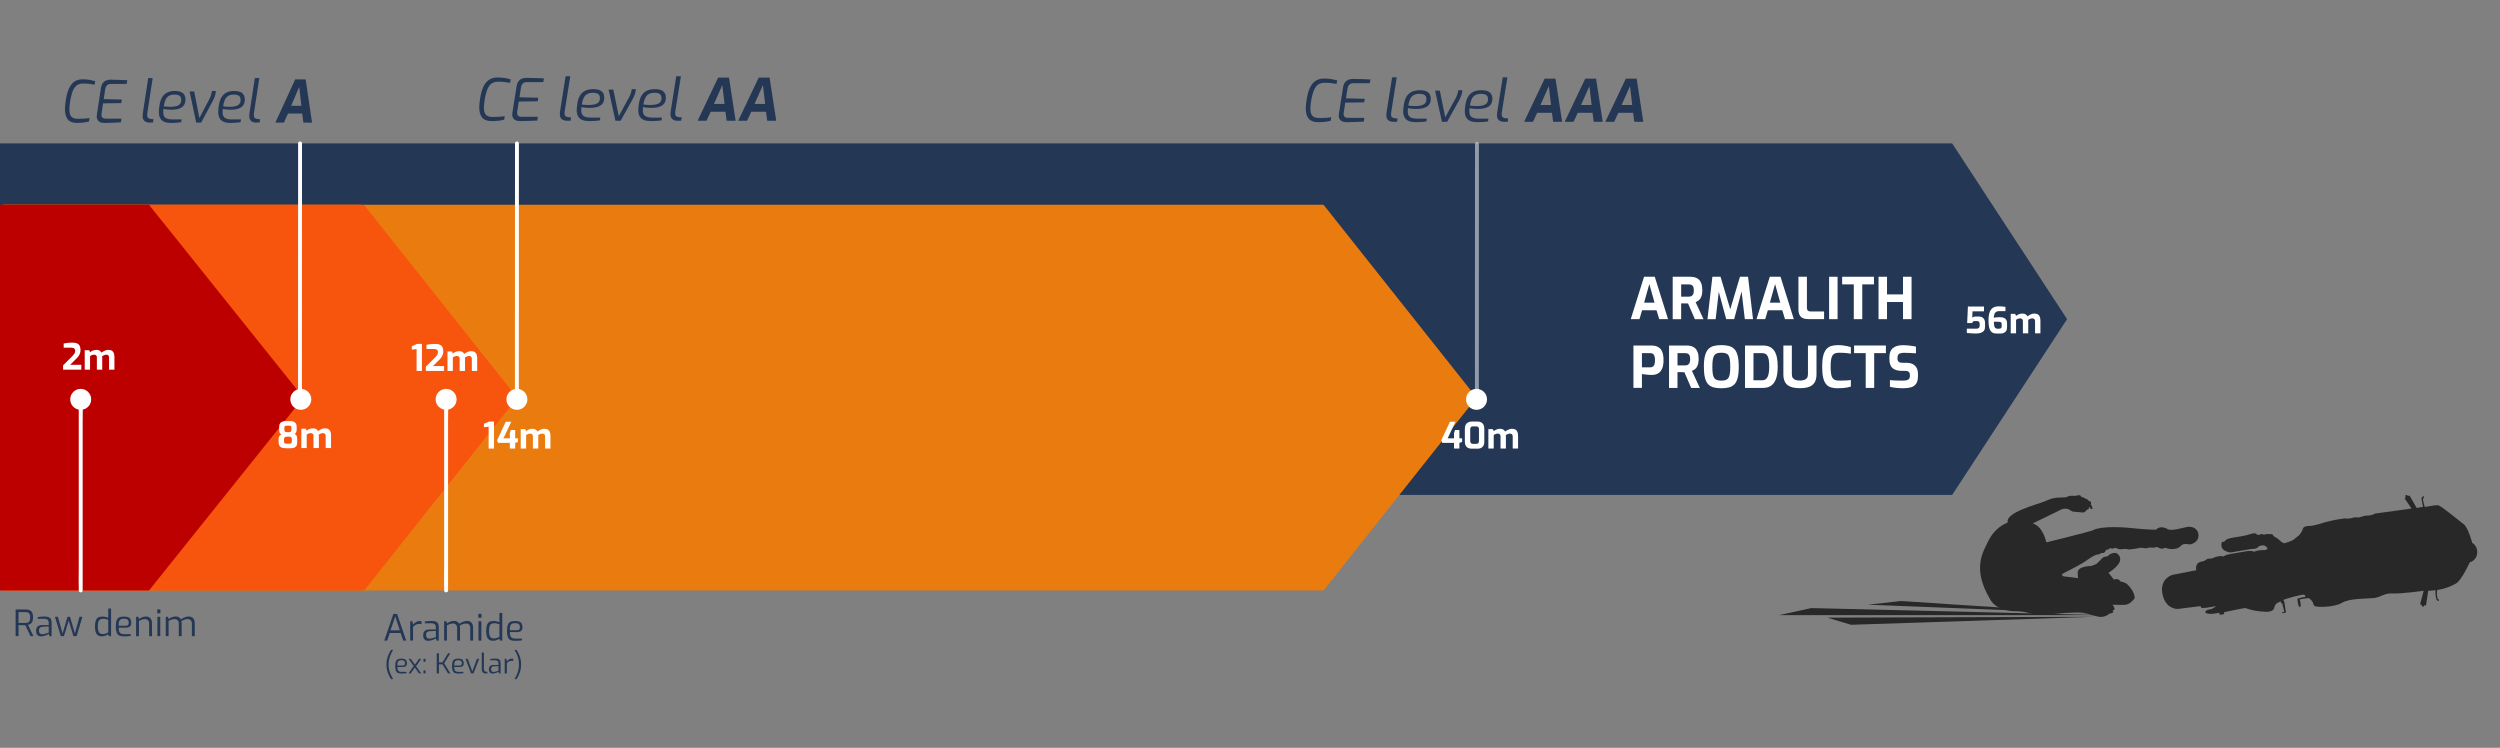 <?xml version="1.0" encoding="UTF-8"?> <svg xmlns="http://www.w3.org/2000/svg" id="Calque_2" viewBox="0 0 1920 574.33"><rect x="0" y="0" width="1920" height="574.33" fill="#808080" stroke="none"/><defs><style>.cls-1{fill:none;}.cls-2{fill:#ea7c0f;}.cls-3{fill:#f7540d;}.cls-4{fill:#bc0000;}.cls-5{fill:#fff;}.cls-6{fill:#243755;}.cls-7{opacity:.5;}.cls-8{fill:#282828;}</style></defs><g id="Illustrations_Page_d_x27_accueil"><polygon class="cls-6" points="1499.25 110.11 0 110.11 0 245.11 0 380.12 1499.25 380.12 1587.52 245.11 1499.25 110.11"></polygon><polygon class="cls-2" points="1016.47 157.25 1013.11 157.25 999.11 157.25 2.15 157.25 2.15 453.49 999.11 453.49 1013.11 453.49 1016.47 453.49 1133.98 305.37 1016.47 157.25"></polygon><polygon class="cls-3" points="279.7 157.51 277.42 157.51 277.42 157.25 2.15 157.25 2.15 453.49 262.34 453.49 277.42 453.49 279.7 453.49 397.21 305.5 279.7 157.51"></polygon><polygon class="cls-4" points="114.42 453.49 0 453.49 0 157.26 114.42 157.26 233.02 305.37 114.42 453.49"></polygon><path class="cls-5" d="M1517.6,256.15c-1.13,0-2.32-.05-3.56-.14s-2.42-.19-3.53-.31v-3.26h7.26c.67,0,1.19-.11,1.57-.33.38-.22.65-.51.81-.88.16-.36.24-.74.24-1.13v-1.42c0-.65-.16-1.16-.49-1.54-.32-.38-.87-.57-1.63-.57h-1.61c-.61,0-1.07.13-1.38.38-.31.25-.51.64-.6,1.15h-3.9l.58-12.69h12.35v3.7h-8.82l-.22,4.9c.28-.3.66-.52,1.15-.68.49-.16,1.04-.24,1.66-.24h2.25c1.08,0,1.97.21,2.67.64.7.43,1.23,1.01,1.59,1.74.35.73.53,1.55.53,2.46v3.03c0,1.21-.27,2.19-.81,2.95-.54.76-1.32,1.32-2.34,1.68-1.02.36-2.28.54-3.78.54Z"></path><path class="cls-5" d="M1533.32,256.15c-1,0-1.89-.15-2.66-.46-.77-.31-1.41-.83-1.93-1.59-.52-.75-.91-1.79-1.17-3.1-.26-1.32-.39-2.99-.39-5.01s.17-3.72.52-5.09c.34-1.37.85-2.48,1.53-3.31.68-.83,1.49-1.43,2.45-1.79s2.05-.54,3.27-.54c.91,0,1.83.04,2.75.11.93.08,1.76.19,2.5.33v3.26h-4.87c-1.39,0-2.41.43-3.06,1.29-.65.86-.97,2.14-.97,3.83.45-.13.9-.23,1.38-.29.47-.06.98-.11,1.53-.14.55-.03,1.13-.04,1.74-.04,1.35,0,2.43.19,3.24.57.81.38,1.38.93,1.73,1.64.34.71.51,1.55.51,2.52v2.95c0,1.17-.22,2.11-.65,2.81-.44.71-1.04,1.22-1.81,1.56-.77.33-1.65.5-2.63.5h-3ZM1534.16,252.45h1.22c.41,0,.75-.06,1.03-.19s.5-.34.65-.64c.16-.3.24-.68.24-1.14v-1.36c0-.54-.09-.95-.26-1.24-.18-.29-.45-.49-.82-.6s-.84-.17-1.42-.17h-3.51c0,1.06.06,1.93.17,2.63s.29,1.24.53,1.63.54.67.89.83c.35.17.78.25,1.28.25Z"></path><path class="cls-5" d="M1544.23,256.01v-14.94h3.39l.72,1.53c.65-.48,1.36-.9,2.13-1.25.77-.35,1.72-.53,2.85-.53.95,0,1.73.19,2.35.58s1.09.9,1.41,1.53c.43-.33.92-.66,1.49-.97s1.17-.58,1.82-.81c.65-.22,1.29-.33,1.92-.33,1.21,0,2.16.23,2.85.68.7.45,1.18,1.09,1.46,1.92s.42,1.79.42,2.91v9.68h-4.12v-9.32c0-.48-.09-.88-.26-1.2-.18-.31-.42-.56-.74-.72-.32-.17-.7-.25-1.14-.25-.56,0-1.12.12-1.68.35-.57.23-1.07.51-1.52.82.04.19.06.37.08.54.02.18.03.36.03.54v9.24h-4.12v-9.32c0-.48-.09-.88-.26-1.2-.18-.31-.42-.56-.74-.72-.32-.17-.7-.25-1.14-.25-.39,0-.77.05-1.13.14-.36.09-.71.22-1.03.39-.32.17-.64.36-.93.58v10.38h-4.12Z"></path><path class="cls-5" d="M1252.42,245.11l10.21-32.56h8.23l10.21,32.56h-6.78l-2.07-6.82h-11.09l-2.02,6.82h-6.69ZM1262.67,232.44h8.01l-4-14.3-4,14.3Z"></path><path class="cls-5" d="M1284.63,245.11v-32.56h13.46c1.29,0,2.49.15,3.61.46,1.11.31,2.1.84,2.95,1.61.85.76,1.52,1.82,2,3.17.48,1.35.73,3.08.73,5.19,0,1.5-.15,2.77-.44,3.83-.29,1.06-.68,1.92-1.17,2.6s-1.03,1.22-1.65,1.63c-.62.41-1.25.75-1.89,1.01l6.07,13.07h-6.64l-5.24-12.06c-.35,0-.76,0-1.21-.02-.46-.01-.92-.02-1.39-.02h-1.41c-.47,0-.9-.01-1.28-.04v12.14h-6.51ZM1291.14,227.82h5.81c.59,0,1.11-.07,1.58-.22.47-.15.88-.4,1.23-.77.35-.37.62-.86.81-1.47.19-.62.29-1.41.29-2.38,0-.91-.1-1.67-.29-2.27-.19-.6-.46-1.07-.81-1.41s-.76-.57-1.23-.7c-.47-.13-1-.2-1.58-.2h-5.81v9.42Z"></path><path class="cls-5" d="M1311.34,245.11l3.78-32.56h6.25l7.48,24.95,7.44-24.95h6.2l3.83,32.56h-6.29l-2.82-23.98,1.01.09-6.38,23.89h-6.12l-6.47-23.89,1.1-.04-2.73,23.94h-6.29Z"></path><path class="cls-5" d="M1349,245.11l10.21-32.56h8.23l10.21,32.56h-6.78l-2.07-6.82h-11.09l-2.02,6.82h-6.69ZM1359.25,232.44h8.01l-4-14.3-4,14.3Z"></path><path class="cls-5" d="M1388.91,245.11c-1.67,0-3.09-.26-4.25-.77-1.16-.51-2.02-1.33-2.6-2.46-.57-1.13-.86-2.62-.86-4.47v-24.86h6.51v23.8c0,.7.12,1.28.37,1.72.25.44.59.74,1.03.9s.94.24,1.5.24h10.3v5.9h-12.01Z"></path><path class="cls-5" d="M1404.75,245.11v-32.56h6.51v32.56h-6.51Z"></path><path class="cls-5" d="M1423.71,245.11v-26.71h-8.93v-5.85h24.42v5.85h-8.98v26.71h-6.51Z"></path><path class="cls-5" d="M1442.72,245.11v-32.56h6.51v13.55h12.28v-13.55h6.56v32.56h-6.56v-13.16h-12.28v13.16h-6.51Z"></path><path class="cls-5" d="M1254.49,297.91v-32.56h13.73c1.06,0,2.13.12,3.23.37,1.1.25,2.11.75,3.04,1.5s1.67,1.87,2.24,3.37c.57,1.5.86,3.48.86,5.94s-.29,4.46-.86,5.98c-.57,1.53-1.31,2.68-2.22,3.48-.91.79-1.89,1.32-2.95,1.58-1.06.26-2.08.4-3.08.4-.53,0-1.14-.02-1.85-.07s-1.42-.11-2.13-.2c-.72-.09-1.39-.17-2-.24-.62-.07-1.12-.14-1.5-.2v10.65h-6.51ZM1261,282.12h6.47c.76,0,1.42-.18,1.96-.55.54-.37.95-.95,1.21-1.76.26-.81.4-1.88.4-3.23s-.14-2.37-.42-3.15c-.28-.78-.67-1.34-1.19-1.69-.51-.35-1.12-.53-1.83-.53h-6.6v10.91Z"></path><path class="cls-5" d="M1281.81,297.91v-32.56h13.46c1.29,0,2.49.15,3.61.46,1.11.31,2.1.84,2.95,1.61.85.76,1.52,1.82,2,3.17.48,1.35.73,3.08.73,5.19,0,1.5-.15,2.77-.44,3.83-.29,1.06-.68,1.92-1.17,2.6s-1.03,1.22-1.65,1.63c-.62.41-1.25.75-1.89,1.01l6.07,13.07h-6.64l-5.24-12.06c-.35,0-.76,0-1.21-.02-.46-.01-.92-.02-1.39-.02h-1.41c-.47,0-.9-.01-1.28-.04v12.14h-6.51ZM1288.33,280.62h5.81c.59,0,1.11-.07,1.58-.22.47-.15.88-.4,1.23-.77.35-.37.62-.86.81-1.47.19-.62.29-1.41.29-2.38,0-.91-.1-1.67-.29-2.27-.19-.6-.46-1.07-.81-1.41s-.76-.57-1.23-.7c-.47-.13-1-.2-1.58-.2h-5.81v9.42Z"></path><path class="cls-5" d="M1321.99,298.18c-2.23,0-4.18-.21-5.85-.64-1.67-.42-3.07-1.22-4.2-2.38-1.13-1.16-1.97-2.82-2.53-4.99-.56-2.17-.84-5-.84-8.49s.29-6.33.86-8.51c.57-2.18,1.42-3.86,2.53-5.04,1.11-1.17,2.51-1.98,4.18-2.42,1.67-.44,3.62-.66,5.85-.66s4.18.22,5.85.66,3.06,1.25,4.18,2.42c1.11,1.17,1.95,2.85,2.51,5.04.56,2.19.84,5.02.84,8.51s-.28,6.32-.84,8.49c-.56,2.17-1.39,3.84-2.51,4.99-1.12,1.16-2.51,1.95-4.18,2.38s-3.62.64-5.85.64ZM1321.99,292.32c1.32,0,2.42-.15,3.3-.44.88-.29,1.58-.81,2.09-1.56.51-.75.89-1.82,1.12-3.21.23-1.39.35-3.21.35-5.43,0-2.35-.12-4.22-.35-5.63-.24-1.41-.61-2.49-1.12-3.23-.51-.75-1.21-1.25-2.09-1.52-.88-.26-1.98-.4-3.3-.4s-2.33.13-3.21.4-1.59.77-2.13,1.52c-.54.75-.94,1.83-1.19,3.23-.25,1.41-.37,3.29-.37,5.63s.11,4.04.33,5.43c.22,1.39.59,2.46,1.12,3.21.53.75,1.24,1.27,2.13,1.56.89.29,2,.44,3.32.44Z"></path><path class="cls-5" d="M1340.16,297.91v-32.56h13.77c2.2,0,4.03.39,5.5,1.17,1.47.78,2.63,1.89,3.5,3.34.86,1.45,1.47,3.18,1.83,5.17.35,2,.53,4.2.53,6.6,0,3.67-.42,6.7-1.25,9.11s-2.09,4.2-3.76,5.39c-1.67,1.19-3.78,1.78-6.34,1.78h-13.77ZM1346.67,292.06h6.6c1.35,0,2.42-.39,3.21-1.17s1.37-1.94,1.74-3.5c.37-1.55.55-3.48.55-5.76,0-2.11-.12-3.85-.35-5.21-.24-1.36-.58-2.43-1.03-3.19-.46-.76-1.03-1.29-1.72-1.58-.69-.29-1.49-.44-2.4-.44h-6.6v20.86Z"></path><path class="cls-5" d="M1382.35,298.13c-1.79,0-3.46-.15-5.02-.46-1.56-.31-2.91-.85-4.07-1.63-1.16-.78-2.05-1.86-2.68-3.26-.63-1.39-.95-3.17-.95-5.35v-22.09h6.51v22.04c0,1.2.24,2.16.73,2.86.48.7,1.19,1.22,2.11,1.54.92.32,2.05.48,3.37.48s2.4-.16,3.32-.48c.92-.32,1.63-.84,2.11-1.54s.73-1.66.73-2.86v-22.04h6.56v22.09c0,2.17-.32,3.95-.97,5.35-.65,1.39-1.54,2.48-2.68,3.26-1.14.78-2.49,1.32-4.03,1.63-1.54.31-3.22.46-5.04.46Z"></path><path class="cls-5" d="M1411.22,298.18c-1.91,0-3.59-.22-5.04-.66-1.45-.44-2.68-1.25-3.7-2.42-1.01-1.17-1.78-2.85-2.29-5.04-.51-2.19-.77-5.02-.77-8.51s.27-6.14.81-8.29c.54-2.16,1.33-3.83,2.35-5.02,1.03-1.19,2.27-2.02,3.74-2.49,1.47-.47,3.12-.7,4.97-.7,1.47,0,2.84.08,4.11.24s2.43.35,3.45.57c1.03.22,1.89.46,2.6.73v5.06c-.53-.12-1.24-.23-2.13-.35-.9-.12-1.91-.21-3.06-.29-1.14-.07-2.35-.11-3.61-.11s-2.28.14-3.15.42c-.87.28-1.56.79-2.07,1.54s-.9,1.83-1.14,3.23c-.25,1.41-.37,3.24-.37,5.5s.11,3.96.33,5.37c.22,1.41.58,2.5,1.08,3.28.5.78,1.18,1.32,2.05,1.63.87.31,1.96.46,3.28.46,2.23,0,4.04-.04,5.43-.13,1.39-.09,2.51-.19,3.37-.31v5.02c-.79.26-1.7.49-2.73.68-1.03.19-2.16.34-3.39.44-1.23.1-2.61.15-4.14.15Z"></path><path class="cls-5" d="M1432.87,297.91v-26.71h-8.93v-5.85h24.42v5.85h-8.98v26.71h-6.51Z"></path><path class="cls-5" d="M1461.68,298.18c-.85,0-1.72-.02-2.62-.07-.9-.04-1.8-.12-2.73-.22-.92-.1-1.8-.22-2.62-.35-.82-.13-1.57-.29-2.24-.46v-5.15c.88.09,1.88.16,2.99.22,1.11.06,2.27.1,3.48.13,1.2.03,2.35.04,3.43.04s2.08-.09,2.88-.29c.81-.19,1.43-.53,1.87-1.01.44-.48.66-1.15.66-2v-1.19c0-.97-.29-1.71-.86-2.22-.57-.51-1.39-.77-2.44-.77h-2.77c-3.11,0-5.49-.68-7.15-2.05-1.66-1.36-2.49-3.69-2.49-6.97v-1.58c0-3.17.91-5.49,2.73-6.95,1.82-1.47,4.41-2.2,7.79-2.2,1.2,0,2.4.06,3.59.18,1.19.12,2.33.26,3.43.42,1.1.16,2.05.33,2.84.51v5.15c-1.35-.09-2.85-.18-4.51-.26-1.66-.09-3.19-.13-4.6-.13-1,0-1.89.1-2.66.29-.78.19-1.37.55-1.78,1.08-.41.53-.62,1.28-.62,2.24v.88c0,1.14.32,1.97.97,2.46.65.5,1.6.75,2.86.75h3.21c1.96,0,3.59.36,4.86,1.08,1.28.72,2.23,1.71,2.86,2.97.63,1.26.95,2.7.95,4.31v1.85c0,2.55-.48,4.5-1.43,5.85-.95,1.35-2.27,2.27-3.96,2.75-1.69.48-3.66.73-5.92.73Z"></path><path class="cls-5" d="M60.48,306.7v128.74c0,5.92-.2,11.88,0,17.8,0,.08,0,.16,0,.25,0,1.93,3,1.93,3,0v-49.66c0-14.14,0-28.28,0-42.42s0-24.44,0-36.66c0-5.92.2-11.88,0-17.8,0-.08,0-.16,0-.25,0-1.93-3-1.93-3,0h0Z"></path><circle class="cls-5" cx="61.98" cy="306.7" r="8.05"></circle><path class="cls-5" d="M48.44,283.89v-3.31l6.87-6.82c.56-.54,1.01-1.04,1.36-1.5.35-.46.62-.92.79-1.38.18-.45.26-.94.26-1.46s-.1-.93-.29-1.29c-.19-.36-.51-.64-.95-.82-.44-.18-1.03-.28-1.79-.28h-5.79v-3.23c.89-.17,1.88-.32,2.96-.46,1.09-.14,2.3-.21,3.63-.21,1.61,0,2.88.22,3.8.67s1.57,1.08,1.96,1.92c.39.83.58,1.85.58,3.03,0,.93-.12,1.77-.38,2.53-.25.76-.62,1.49-1.1,2.18-.48.7-1.09,1.4-1.84,2.1l-4.62,4.59h8.57v3.73h-14.05Z"></path><path class="cls-5" d="M65.06,283.89v-14.94h3.39l.72,1.53c.65-.48,1.36-.9,2.13-1.25.77-.35,1.72-.53,2.85-.53.95,0,1.73.19,2.35.58.62.39,1.09.9,1.41,1.53.43-.33.92-.66,1.49-.97.57-.32,1.17-.58,1.82-.81.65-.22,1.29-.33,1.92-.33,1.21,0,2.16.23,2.85.68s1.18,1.09,1.46,1.92c.28.83.42,1.79.42,2.91v9.68h-4.12v-9.32c0-.48-.09-.88-.26-1.2-.18-.31-.42-.56-.74-.72-.32-.17-.7-.25-1.14-.25-.56,0-1.12.12-1.68.35-.57.23-1.07.51-1.52.82.04.19.06.37.08.54.02.18.03.36.03.54v9.24h-4.12v-9.32c0-.48-.09-.88-.26-1.2-.18-.31-.42-.56-.74-.72-.32-.17-.7-.25-1.14-.25-.39,0-.77.05-1.13.14s-.71.22-1.03.39c-.32.17-.64.36-.93.58v10.38h-4.12Z"></path><path class="cls-6" d="M12.01,488.57v-20.48h8.07c.67,0,1.32.08,1.95.24.63.16,1.2.45,1.71.88.51.43.91,1.03,1.21,1.82.3.79.45,1.82.45,3.1,0,1.11-.12,2.03-.36,2.74-.24.71-.56,1.28-.95,1.7-.39.42-.81.72-1.27.92-.45.19-.9.33-1.32.4l4.2,8.68h-2.25l-3.98-8.38c-.3,0-.67,0-1.11-.03-.45-.02-.92-.03-1.42-.03s-.99,0-1.46-.03c-.47-.02-.89-.03-1.24-.03v8.49h-2.23ZM14.23,478.39h5.51c.48,0,.93-.06,1.34-.17.41-.11.77-.32,1.08-.63.32-.31.57-.74.75-1.29.19-.56.28-1.28.28-2.17s-.09-1.54-.28-2.07c-.19-.53-.44-.94-.77-1.22-.32-.29-.69-.48-1.1-.58-.41-.1-.84-.15-1.31-.15h-5.51v8.29Z"></path><path class="cls-6" d="M31.51,488.74c-1.09,0-1.99-.32-2.7-.97-.71-.65-1.06-1.57-1.06-2.75v-1.06c0-1.17.38-2.11,1.15-2.84.77-.72,1.93-1.08,3.49-1.08h5.04v-1.84c0-.61-.11-1.14-.32-1.57-.21-.44-.59-.77-1.14-1.02s-1.34-.36-2.38-.36h-4.62v-1.31c.65-.11,1.41-.21,2.27-.31s1.88-.14,3.05-.14c1.21-.02,2.21.13,3.01.45.8.32,1.39.81,1.77,1.49.38.68.57,1.56.57,2.66v10.49h-1.7l-.42-1.7c-.07.07-.3.2-.68.39-.38.19-.86.39-1.45.63-.58.23-1.22.43-1.89.6-.68.17-1.34.25-1.99.25ZM32.43,487.1c.33.02.71-.02,1.14-.11.43-.09.86-.2,1.31-.32.45-.12.86-.25,1.24-.38.38-.13.69-.24.93-.33.24-.09.37-.14.39-.14v-4.67l-4.54.19c-1.06.04-1.81.3-2.27.78-.45.48-.68,1.1-.68,1.86v.67c0,.59.13,1.07.38,1.43.25.36.57.62.95.77.38.15.77.23,1.15.25Z"></path><path class="cls-6" d="M46.7,488.57l-4.51-14.86h2.25l3.64,12.8,3.76-12.8h1.92l3.76,12.8,3.53-12.8h2.25l-4.48,14.86h-2.42l-3.64-11.91-3.67,11.91h-2.39Z"></path><path class="cls-6" d="M78.28,488.74c-1.22,0-2.23-.26-3.02-.79-.79-.53-1.37-1.34-1.75-2.45-.38-1.1-.57-2.52-.57-4.24,0-1.84.19-3.33.56-4.47.37-1.14.96-1.97,1.78-2.49.82-.52,1.91-.78,3.28-.78.83,0,1.65.09,2.45.28.8.19,1.5.39,2.11.61v-7.07h2.2v21.23h-1.78l-.42-1.5c-.28.24-.69.49-1.24.75-.55.26-1.14.48-1.78.65-.64.18-1.25.26-1.82.26ZM78.92,486.93c.85,0,1.63-.13,2.32-.4.7-.27,1.32-.55,1.88-.85v-9.71c-.67-.2-1.31-.38-1.92-.51-.61-.14-1.3-.21-2.06-.21-.95,0-1.72.18-2.31.53-.59.35-1.03.96-1.29,1.82-.27.86-.4,2.05-.4,3.58,0,1.37.13,2.49.38,3.34.25.85.65,1.47,1.21,1.85s1.29.57,2.2.57Z"></path><path class="cls-6" d="M95.14,488.74c-1.56,0-2.79-.23-3.69-.7-.9-.46-1.54-1.25-1.93-2.37s-.58-2.63-.58-4.56.2-3.5.6-4.6c.4-1.1,1.05-1.88,1.96-2.32.91-.45,2.13-.67,3.67-.67,1.32,0,2.39.15,3.21.45.83.3,1.44.8,1.84,1.52s.6,1.7.6,2.96c0,.87-.17,1.57-.51,2.1-.34.53-.83.91-1.47,1.14-.64.23-1.4.35-2.27.35h-5.43c.02,1.21.15,2.17.39,2.91.24.73.68,1.26,1.32,1.59s1.58.49,2.82.49h4.79v1.34c-.85.11-1.69.2-2.5.28-.82.07-1.75.11-2.81.11ZM91.11,480.58h5.29c.83,0,1.45-.15,1.85-.46.4-.31.6-.86.6-1.66,0-.85-.13-1.52-.38-1.99-.25-.47-.64-.81-1.17-1-.53-.2-1.24-.29-2.13-.29-1.04,0-1.85.15-2.45.46-.59.31-1.01.85-1.25,1.63-.24.78-.36,1.88-.36,3.31Z"></path><path class="cls-6" d="M104.52,488.57v-14.86h1.73l.47,1.64c.7-.5,1.53-.94,2.48-1.32.95-.38,1.93-.57,2.95-.57,1.09,0,1.98.23,2.64.7.67.46,1.16,1.08,1.47,1.84.32.76.47,1.59.47,2.48v10.1h-2.2v-9.85c0-.63-.13-1.19-.38-1.68-.25-.49-.6-.88-1.06-1.15s-1.02-.42-1.68-.42c-.61,0-1.18.06-1.71.18s-1.03.29-1.5.5c-.47.21-.97.47-1.49.76v11.66h-2.2Z"></path><path class="cls-6" d="M121.21,471.07c-.3,0-.45-.15-.45-.45v-2.17c0-.3.15-.45.45-.45h1.56c.15,0,.25.04.32.12.06.08.1.19.1.32v2.17c0,.3-.14.45-.42.45h-1.56ZM120.88,488.57v-14.86h2.2v14.86h-2.2Z"></path><path class="cls-6" d="M127.31,488.57v-14.86h1.73l.47,1.64c.74-.52,1.57-.96,2.49-1.34s1.94-.56,3.07-.56c.93,0,1.72.21,2.38.63.66.42,1.15.94,1.49,1.57.46-.33,1.02-.67,1.68-1,.66-.33,1.36-.62,2.11-.85.75-.23,1.48-.35,2.18-.35,1.08,0,1.96.23,2.64.68.69.46,1.19,1.07,1.52,1.84.32.77.49,1.63.49,2.57v10.02h-2.2v-9.85c0-.63-.13-1.19-.38-1.68-.25-.49-.61-.88-1.07-1.15-.46-.28-1.03-.42-1.7-.42-.83,0-1.69.16-2.56.47-.87.32-1.68.7-2.42,1.14.09.28.16.55.21.82.05.27.07.55.07.85v9.82h-2.2v-9.85c0-.63-.13-1.19-.38-1.68-.25-.49-.6-.88-1.06-1.15-.45-.28-1.02-.42-1.68-.42-.61,0-1.18.06-1.71.18-.53.12-1.03.29-1.5.5-.47.21-.97.47-1.49.76v11.66h-2.2Z"></path><circle class="cls-5" cx="342.62" cy="306.7" r="8.05"></circle><path class="cls-5" d="M341.12,306.7v14.6c0,11.69,0,23.38,0,35.06,0,14.14,0,28.28,0,42.42,0,12.22,0,24.44,0,36.66,0,5.92-.2,11.88,0,17.8,0,.08,0,.16,0,.25,0,1.93,3,1.93,3,0v-14.6c0-11.69,0-23.38,0-35.06,0-14.14,0-28.28,0-42.42,0-12.22,0-24.44,0-36.66,0-5.92.2-11.88,0-17.8,0-.08,0-.16,0-.25,0-1.93-3-1.93-3,0h0Z"></path><path class="cls-5" d="M319.94,284.89v-16.83l-3.65.47v-2.64l4.09-1.78h3.67v20.78h-4.12Z"></path><path class="cls-5" d="M327.06,284.89v-3.31l6.87-6.82c.56-.54,1.01-1.04,1.36-1.5.35-.46.62-.92.79-1.38.18-.45.26-.94.26-1.46s-.1-.93-.29-1.29c-.19-.36-.51-.64-.95-.82-.44-.18-1.03-.28-1.79-.28h-5.79v-3.23c.89-.17,1.88-.32,2.96-.46,1.09-.14,2.3-.21,3.63-.21,1.61,0,2.88.22,3.8.67.92.45,1.57,1.08,1.96,1.92s.58,1.85.58,3.03c0,.93-.13,1.77-.38,2.53-.25.76-.62,1.49-1.1,2.18-.48.7-1.09,1.4-1.84,2.1l-4.62,4.59h8.57v3.73h-14.05Z"></path><path class="cls-5" d="M343.67,284.89v-14.94h3.39l.72,1.53c.65-.48,1.36-.9,2.13-1.25.77-.35,1.72-.53,2.85-.53.95,0,1.73.19,2.35.58.62.39,1.09.9,1.41,1.53.43-.33.92-.66,1.49-.97.57-.32,1.17-.58,1.82-.81.65-.22,1.29-.33,1.92-.33,1.21,0,2.16.23,2.85.68s1.18,1.09,1.46,1.92c.28.83.42,1.79.42,2.91v9.68h-4.12v-9.32c0-.48-.09-.88-.26-1.2-.18-.31-.42-.56-.74-.72-.32-.17-.7-.25-1.14-.25-.56,0-1.12.12-1.68.35-.57.23-1.07.51-1.52.82.04.19.06.37.08.54.02.18.03.36.03.54v9.24h-4.12v-9.32c0-.48-.09-.88-.26-1.2-.18-.31-.42-.56-.74-.72-.32-.17-.7-.25-1.14-.25-.39,0-.77.05-1.13.14s-.71.22-1.03.39c-.32.17-.64.36-.93.58v10.38h-4.12Z"></path><path class="cls-6" d="M295.1,491.97l7.01-20.48h2.84l7.01,20.48h-2.28l-2.06-5.84h-8.24l-2,5.84h-2.28ZM299.94,484.12h7.12l-3.53-10.68-3.59,10.68Z"></path><path class="cls-6" d="M315.02,491.97v-14.86h1.67l.53,2.59c.67-.8,1.41-1.46,2.24-1.98.83-.52,1.78-.78,2.85-.78.26,0,.51,0,.74.03.23.02.45.06.65.11v2.25c-.24-.04-.5-.07-.78-.1-.28-.03-.56-.04-.83-.04-.69,0-1.3.08-1.84.25-.54.17-1.05.42-1.53.75-.48.33-.98.74-1.5,1.22v10.54h-2.2Z"></path><path class="cls-6" d="M328.82,492.14c-1.09,0-1.99-.32-2.7-.97-.71-.65-1.06-1.57-1.06-2.75v-1.06c0-1.17.38-2.11,1.15-2.84.77-.72,1.93-1.08,3.49-1.08h5.04v-1.84c0-.61-.11-1.14-.32-1.57-.21-.44-.59-.77-1.14-1.02-.55-.24-1.34-.36-2.38-.36h-4.62v-1.31c.65-.11,1.41-.21,2.27-.31.86-.09,1.88-.14,3.05-.14,1.21-.02,2.21.13,3,.45.8.32,1.39.81,1.77,1.49.38.68.57,1.56.57,2.66v10.49h-1.7l-.42-1.7c-.07.07-.3.2-.68.39-.38.19-.86.39-1.45.63-.58.23-1.22.43-1.89.6-.68.17-1.34.25-1.99.25ZM329.74,490.5c.33.02.71-.02,1.14-.11s.86-.2,1.31-.32c.45-.12.86-.25,1.24-.38.38-.13.69-.24.93-.33.24-.09.37-.14.39-.14v-4.67l-4.54.19c-1.06.04-1.81.3-2.27.78-.46.48-.68,1.1-.68,1.86v.67c0,.59.13,1.07.38,1.43s.57.62.95.77c.38.15.77.23,1.15.25Z"></path><path class="cls-6" d="M341.09,491.97v-14.86h1.73l.47,1.64c.74-.52,1.57-.96,2.49-1.34s1.94-.56,3.07-.56c.93,0,1.72.21,2.38.63.66.42,1.15.94,1.49,1.57.46-.33,1.02-.67,1.68-1,.66-.33,1.36-.62,2.11-.85.75-.23,1.48-.35,2.18-.35,1.08,0,1.96.23,2.64.68.69.46,1.19,1.07,1.52,1.84.32.77.49,1.63.49,2.57v10.02h-2.2v-9.85c0-.63-.12-1.19-.38-1.68-.25-.49-.61-.88-1.07-1.15-.46-.28-1.03-.42-1.7-.42-.83,0-1.69.16-2.56.47-.87.32-1.68.7-2.42,1.14.09.28.16.55.21.82.05.27.07.55.07.85v9.82h-2.2v-9.85c0-.63-.13-1.19-.38-1.68-.25-.49-.6-.88-1.06-1.15-.45-.28-1.02-.42-1.68-.42-.61,0-1.18.06-1.71.18-.53.12-1.03.29-1.5.5-.47.21-.97.47-1.49.76v11.66h-2.2Z"></path><path class="cls-6" d="M367.8,474.47c-.3,0-.45-.15-.45-.45v-2.17c0-.3.15-.45.45-.45h1.56c.15,0,.25.04.32.12.06.08.1.19.1.32v2.17c0,.3-.14.45-.42.45h-1.56ZM367.47,491.97v-14.86h2.2v14.86h-2.2Z"></path><path class="cls-6" d="M378.71,492.14c-1.22,0-2.23-.26-3.02-.79-.79-.53-1.37-1.34-1.75-2.45-.38-1.1-.57-2.52-.57-4.24,0-1.84.19-3.33.56-4.47.37-1.14.96-1.97,1.78-2.49.82-.52,1.91-.78,3.28-.78.83,0,1.65.09,2.45.28.8.19,1.5.39,2.11.61v-7.07h2.2v21.23h-1.78l-.42-1.5c-.28.24-.69.49-1.24.75-.55.26-1.14.48-1.78.65-.64.18-1.25.26-1.82.26ZM379.35,490.33c.85,0,1.63-.13,2.32-.4s1.32-.55,1.88-.85v-9.71c-.67-.2-1.31-.38-1.92-.51-.61-.14-1.3-.21-2.06-.21-.95,0-1.72.18-2.31.53s-1.02.96-1.29,1.82c-.27.86-.4,2.05-.4,3.58,0,1.37.13,2.49.38,3.34.25.85.65,1.47,1.21,1.85s1.29.57,2.2.57Z"></path><path class="cls-6" d="M395.57,492.14c-1.56,0-2.79-.23-3.69-.7-.9-.46-1.54-1.25-1.93-2.37-.39-1.11-.58-2.63-.58-4.56s.2-3.5.6-4.6c.4-1.1,1.05-1.88,1.96-2.32.91-.45,2.13-.67,3.67-.67,1.32,0,2.39.15,3.21.45.83.3,1.44.8,1.84,1.52.4.71.6,1.7.6,2.96,0,.87-.17,1.57-.51,2.1-.34.53-.83.91-1.47,1.14-.64.23-1.4.35-2.27.35h-5.43c.02,1.21.15,2.17.39,2.91.24.73.68,1.26,1.32,1.59s1.58.49,2.82.49h4.79v1.34c-.85.11-1.69.2-2.5.28-.82.07-1.75.11-2.81.11ZM391.54,483.99h5.29c.83,0,1.45-.15,1.85-.46.4-.31.6-.86.6-1.66,0-.85-.12-1.52-.38-1.99-.25-.47-.64-.81-1.17-1-.53-.2-1.24-.29-2.13-.29-1.04,0-1.85.15-2.45.46-.59.31-1.01.85-1.25,1.63-.24.78-.36,1.88-.36,3.31Z"></path><path class="cls-6" d="M300.33,521.58c-.69-1.06-1.3-2.17-1.83-3.31-.53-1.14-.95-2.36-1.26-3.66-.31-1.3-.46-2.73-.46-4.28s.16-2.92.47-4.22c.31-1.3.74-2.53,1.27-3.69.53-1.15,1.13-2.26,1.81-3.31h1.53c-.63,1.11-1.2,2.25-1.72,3.43-.52,1.18-.93,2.42-1.24,3.7-.31,1.28-.46,2.64-.46,4.08s.14,2.79.43,4.05c.29,1.26.69,2.47,1.21,3.64.52,1.17,1.12,2.36,1.81,3.56h-1.55Z"></path><path class="cls-6" d="M308.23,517.3c-1.18,0-2.1-.17-2.78-.53-.68-.35-1.17-.94-1.46-1.78-.29-.84-.44-1.99-.44-3.44s.15-2.64.45-3.48c.3-.83.79-1.42,1.48-1.75.69-.34,1.61-.5,2.77-.5.99,0,1.8.11,2.43.34.62.22,1.08.61,1.39,1.14.3.54.45,1.29.45,2.24,0,.66-.13,1.19-.39,1.58-.26.4-.63.69-1.11.86-.48.17-1.05.26-1.71.26h-4.09c.01.91.11,1.64.29,2.19.18.55.51.95,1,1.2.48.25,1.19.37,2.13.37h3.61v1.01c-.64.08-1.27.15-1.89.21-.62.06-1.32.08-2.12.08ZM305.18,511.14h3.99c.63,0,1.1-.12,1.4-.35.3-.23.45-.65.45-1.25,0-.64-.09-1.14-.28-1.5-.19-.36-.48-.61-.88-.76-.4-.15-.93-.22-1.61-.22-.78,0-1.4.12-1.85.35-.45.23-.76.64-.94,1.23-.18.59-.27,1.42-.27,2.5Z"></path><path class="cls-6" d="M321.77,517.17l-8.02-11.21h1.7l8.04,11.21h-1.72ZM313.75,517.17l4.22-6.07.63,1.49-3.17,4.58h-1.68ZM319.25,512.07l-.74-1.32,3.26-4.77,1.72-.02-4.24,6.11Z"></path><path class="cls-6" d="M325.57,508.31c-.22,0-.34-.11-.34-.34v-1.68c0-.22.11-.34.34-.34h.92c.22,0,.34.11.34.34v1.68c0,.11-.03.2-.09.25-.06.06-.14.08-.24.08h-.92ZM325.57,517.19c-.22,0-.34-.11-.34-.34v-1.68c0-.22.11-.34.34-.34h.92c.22,0,.34.11.34.34v1.68c0,.11-.03.2-.09.25-.06.06-.14.08-.24.08h-.92Z"></path><path class="cls-6" d="M335.42,517.17v-15.46h1.68v6.99h2.73l4.22-6.99h1.76l-4.68,7.73,4.75,7.73h-1.79l-4.28-6.95h-2.71v6.95h-1.68Z"></path><path class="cls-6" d="M351.86,517.3c-1.18,0-2.1-.17-2.78-.53-.68-.35-1.17-.94-1.46-1.78-.29-.84-.44-1.99-.44-3.44s.15-2.64.45-3.48c.3-.83.79-1.42,1.48-1.75s1.61-.5,2.77-.5c.99,0,1.8.11,2.43.34.62.22,1.08.61,1.39,1.14.3.54.45,1.29.45,2.24,0,.66-.13,1.19-.39,1.58-.26.4-.63.69-1.11.86-.48.17-1.05.26-1.71.26h-4.1c.01.91.11,1.64.29,2.19.18.55.51.95,1,1.2.48.25,1.19.37,2.13.37h3.61v1.01c-.64.08-1.27.15-1.89.21-.62.06-1.32.08-2.12.08ZM348.82,511.14h3.99c.63,0,1.1-.12,1.4-.35.3-.23.45-.65.45-1.25,0-.64-.09-1.14-.28-1.5-.19-.36-.48-.61-.88-.76-.4-.15-.93-.22-1.61-.22-.78,0-1.4.12-1.85.35-.45.23-.76.64-.95,1.23-.18.59-.27,1.42-.27,2.5Z"></path><path class="cls-6" d="M361.76,517.17l-4.22-11.21h1.7l3.49,9.66,3.59-9.66h1.68l-4.35,11.21h-1.89Z"></path><path class="cls-6" d="M372.93,517.19c-.64,0-1.18-.12-1.62-.35-.43-.23-.76-.61-.99-1.13-.22-.52-.34-1.24-.34-2.13v-12.43h1.66v12.22c0,.67.06,1.18.19,1.52s.31.58.55.71.52.22.84.26l1.13.13v1.2h-1.43Z"></path><path class="cls-6" d="M378.34,517.3c-.83,0-1.51-.25-2.04-.74-.53-.49-.8-1.18-.8-2.08v-.8c0-.88.29-1.6.87-2.14s1.46-.82,2.64-.82h3.8v-1.39c0-.46-.08-.86-.24-1.19-.16-.33-.45-.58-.86-.77-.41-.18-1.01-.27-1.8-.27h-3.49v-.99c.49-.08,1.06-.16,1.71-.23.65-.07,1.42-.1,2.3-.1.91-.01,1.67.1,2.27.34.6.24,1.05.61,1.33,1.12.29.51.43,1.18.43,2.01v7.92h-1.28l-.31-1.28c-.06.06-.23.15-.51.29-.29.14-.65.3-1.09.47-.44.18-.92.33-1.43.45-.51.13-1.01.19-1.5.19ZM379.04,516.06c.25.01.54-.01.86-.08.32-.07.65-.15.99-.24.34-.09.65-.19.93-.28.29-.1.52-.18.7-.25.18-.07.28-.11.29-.11v-3.53l-3.42.15c-.8.03-1.37.22-1.71.59-.34.36-.51.83-.51,1.41v.5c0,.45.09.81.28,1.08.19.27.43.47.71.58.29.11.58.17.87.19Z"></path><path class="cls-6" d="M387.61,517.17v-11.21h1.26l.4,1.95c.5-.6,1.07-1.1,1.69-1.49.62-.39,1.34-.59,2.15-.59.2,0,.38,0,.56.02.17.01.34.04.49.08v1.7c-.18-.03-.38-.05-.59-.07-.21-.02-.42-.03-.63-.03-.52,0-.98.06-1.39.19-.41.13-.79.32-1.15.57-.36.25-.74.56-1.13.92v7.96h-1.66Z"></path><path class="cls-6" d="M395.12,521.58c.7-1.18,1.31-2.35,1.82-3.53.51-1.18.91-2.39,1.19-3.65.28-1.26.42-2.61.42-4.05s-.13-2.78-.4-4.01c-.27-1.23-.65-2.44-1.17-3.61-.51-1.18-1.13-2.38-1.86-3.61h1.55c.71,1.09,1.34,2.21,1.87,3.35.53,1.14.94,2.35,1.23,3.63.29,1.28.43,2.7.43,4.25s-.14,2.91-.43,4.2c-.29,1.29-.7,2.51-1.23,3.65-.53,1.15-1.16,2.27-1.87,3.38h-1.55Z"></path><circle class="cls-5" cx="231.02" cy="306.7" r="8.05"></circle><path class="cls-5" d="M228.95,110.11c0,1.73,0,3.46,0,5.2,0,4.72,0,9.43,0,14.15,0,6.97,0,13.95-.01,20.92,0,8.51,0,17.02-.01,25.53,0,9.32,0,18.64-.01,27.97s0,18.82-.01,28.23c0,8.78,0,17.55-.01,26.33,0,7.42,0,14.84-.01,22.26v16.01c0,2.53-.08,5.07-.01,7.6,0,.11,0,.22,0,.33,0,1.93,3,1.93,3,0,0-1.73,0-3.46,0-5.2,0-4.72,0-9.43,0-14.15,0-6.97,0-13.95.01-20.92,0-8.51,0-17.02.01-25.53,0-9.32,0-18.64.01-27.97s0-18.82.01-28.23c0-8.78,0-17.55.01-26.33,0-7.42,0-14.84.01-22.26,0-5.34,0-10.67,0-16.01,0-2.53.07-5.07,0-7.6,0-.11,0-.22,0-.33,0-1.93-3-1.93-3,0h0Z"></path><path class="cls-5" d="M219.41,344.25c-.71,0-1.39-.07-2.04-.19-.66-.13-1.24-.36-1.75-.68-.51-.32-.91-.78-1.2-1.36-.29-.58-.43-1.33-.43-2.24v-2.81c0-.54.09-1.03.28-1.49.19-.45.45-.85.79-1.18.34-.33.75-.55,1.21-.64-.58-.28-1-.61-1.27-.99-.27-.38-.44-.79-.5-1.24-.07-.44-.1-.91-.1-1.39v-2.34c0-1.06.22-1.9.65-2.53.44-.63,1.02-1.08,1.77-1.36.74-.28,1.54-.42,2.39-.42h3.9c.89,0,1.69.14,2.39.42.7.28,1.27.73,1.7,1.36.43.63.64,1.47.64,2.53v2.34c0,.24-.03.53-.08.86s-.15.68-.29,1.03c-.14.35-.33.65-.57.89-.24.24-.54.41-.89.5.63.13,1.1.4,1.42.82.32.42.53.88.64,1.38s.17.96.17,1.36v2.89c0,1.22-.23,2.16-.68,2.8-.45.64-1.06,1.08-1.82,1.32-.76.24-1.61.36-2.56.36h-3.76ZM220.13,340.77h2.06c.76,0,1.27-.15,1.53-.46.26-.31.39-.74.39-1.29v-1.84c0-.59-.15-1.04-.46-1.35-.31-.31-.79-.46-1.46-.46h-2.09c-.24,0-.48.04-.72.11-.24.07-.45.19-.64.33-.19.15-.34.34-.46.57-.12.23-.18.5-.18.79v1.84c0,.63.18,1.08.53,1.35.35.27.85.4,1.5.4ZM220.1,331.87h2.03c.46,0,.81-.08,1.04-.25.23-.17.39-.39.49-.68.09-.29.14-.61.14-.96v-1.31c0-.74-.15-1.22-.45-1.45-.3-.22-.69-.33-1.17-.33h-2.06c-.59,0-1.03.12-1.31.36s-.42.71-.42,1.42v1.31c0,.71.13,1.2.4,1.47.27.28.7.42,1.29.42Z"></path><path class="cls-5" d="M231.43,344.14v-14.94h3.39l.72,1.53c.65-.48,1.36-.9,2.13-1.25.77-.35,1.72-.53,2.85-.53.95,0,1.73.19,2.35.58.62.39,1.09.9,1.41,1.53.43-.33.92-.66,1.49-.97.57-.32,1.17-.58,1.82-.81.65-.22,1.29-.33,1.92-.33,1.21,0,2.16.23,2.85.68.7.45,1.18,1.09,1.46,1.92.28.83.42,1.79.42,2.91v9.68h-4.12v-9.32c0-.48-.09-.88-.26-1.2-.18-.31-.42-.56-.74-.72-.32-.17-.7-.25-1.14-.25-.56,0-1.12.12-1.68.35-.57.23-1.07.51-1.52.82.04.19.06.37.08.54.02.18.03.36.03.54v9.24h-4.12v-9.32c0-.48-.09-.88-.26-1.2-.18-.31-.42-.56-.74-.72-.32-.17-.7-.25-1.14-.25-.39,0-.77.05-1.13.14-.36.09-.71.22-1.03.39-.32.17-.64.36-.93.58v10.38h-4.12Z"></path><path class="cls-6" d="M59.03,94.41c-3.19,0-5.52-.9-6.97-2.69-1.45-1.79-2.18-4.36-2.18-7.7,0-1.1.06-2.28.19-3.54.13-1.25.28-2.42.45-3.49.52-3.46,1.3-6.39,2.33-8.78,1.04-2.39,2.41-4.2,4.12-5.44,1.71-1.24,3.86-1.86,6.45-1.86,2.22,0,4.12.16,5.7.47,1.58.31,2.92.62,4.01.92l-.47,2.73c-1.38-.27-2.79-.49-4.23-.65-1.44-.16-2.96-.25-4.58-.25-1.41,0-2.65.24-3.71.72-1.06.48-1.99,1.25-2.78,2.33-.79,1.07-1.47,2.49-2.03,4.23-.56,1.75-1.04,3.86-1.45,6.34-.14,1.05-.28,2.14-.41,3.27-.13,1.14-.19,2.14-.19,3,0,2.54.5,4.37,1.49,5.51s2.7,1.7,5.12,1.7c2.13,0,3.83-.05,5.12-.16,1.28-.1,2.53-.25,3.73-.43l-.43,2.69c-1.41.39-2.93.66-4.55.83-1.63.16-3.2.25-4.73.25Z"></path><path class="cls-6" d="M80.18,94.41c-.75,0-1.5-.08-2.24-.25-.75-.16-1.42-.48-2.03-.96-.6-.48-1.06-1.16-1.36-2.04-.3-.88-.34-2.02-.11-3.43l3.06-20.02c.26-1.7.75-3.02,1.47-3.96.72-.94,1.59-1.6,2.61-1.99,1.02-.39,2.09-.58,3.22-.58,2.16.03,4.31.08,6.45.16,2.14.07,4.31.16,6.5.25l-.47,2.87h-12.13c-1.18,0-2.14.31-2.87.94-.73.63-1.23,1.69-1.49,3.18l-1.12,7.52,13.9.36-.43,2.73-13.99.18-1.17,7.75c-.14,1.08-.09,1.9.17,2.49.26.58.67.98,1.23,1.19.56.21,1.24.31,2.05.31h11.83l-.43,2.87c-2.04.09-4.12.18-6.22.27-2.1.09-4.25.15-6.43.18Z"></path><path class="cls-6" d="M114.93,94.14c-1.76,0-3.09-.43-4.01-1.28-.92-.85-1.38-2.02-1.38-3.52,0-.63.03-1.22.09-1.79.06-.57.13-1.09.22-1.57l3.97-26.02h3.45l-3.84,24.99c-.03.27-.08.6-.15,1.01-.07.4-.13.82-.17,1.25-.04.43-.06.84-.06,1.23,0,1.02.23,1.72.69,2.13.46.4,1.09.67,1.9.78l2.24.22-.39,2.55h-2.55Z"></path><path class="cls-6" d="M131.38,94.41c-2.22,0-4.01-.32-5.4-.96-1.38-.64-2.39-1.58-3.02-2.82-.63-1.24-.95-2.77-.95-4.59,0-.9.05-1.77.15-2.62.1-.85.21-1.66.32-2.44.35-2.42.99-4.45,1.92-6.09.93-1.64,2.21-2.89,3.82-3.74,1.61-.85,3.6-1.28,5.96-1.28,1.21,0,2.32.1,3.32.31,1.01.21,1.88.57,2.61,1.07.73.51,1.3,1.18,1.71,2.02.4.84.6,1.88.6,3.14,0,1.58-.3,2.89-.89,3.92-.59,1.03-1.4,1.83-2.42,2.4-1.02.57-2.17.96-3.45,1.19-1.28.22-2.61.34-3.99.34s-2.58-.07-3.67-.2c-1.09-.13-1.91-.29-2.46-.47-.06.45-.1.9-.13,1.37-.03.46-.04.92-.04,1.37,0,1.88.55,3.25,1.66,4.1,1.11.85,2.94,1.28,5.5,1.28h6.99l-.35,2.15c-.89.12-2.04.25-3.45.38-1.41.13-2.86.2-4.36.2ZM130.51,82.05c1.76,0,3.28-.15,4.58-.45,1.3-.3,2.3-.84,3.02-1.61.72-.78,1.08-1.85,1.08-3.23,0-1.49-.43-2.55-1.3-3.18-.86-.63-2.19-.94-3.97-.94s-3.19.35-4.3,1.05c-1.11.7-1.96,1.72-2.55,3.07-.59,1.34-1.03,2.97-1.32,4.88.63.09,1.37.18,2.2.27.83.09,1.68.13,2.55.13Z"></path><path class="cls-6" d="M150.67,94.14l-5.05-23.92h3.5l4.01,20.42,7.86-14.92c.46-.96.83-1.89,1.1-2.8.27-.91.5-1.93.67-3.07h2.98c0,1.22-.21,2.46-.63,3.72-.42,1.25-.94,2.49-1.58,3.72l-9.02,16.84h-3.84Z"></path><path class="cls-6" d="M176.96,94.41c-2.22,0-4.01-.32-5.4-.96-1.38-.64-2.39-1.58-3.02-2.82-.63-1.24-.95-2.77-.95-4.59,0-.9.05-1.77.15-2.62.1-.85.21-1.66.32-2.44.35-2.42.99-4.45,1.92-6.09.93-1.64,2.21-2.89,3.82-3.74,1.61-.85,3.6-1.28,5.96-1.28,1.21,0,2.32.1,3.32.31,1.01.21,1.88.57,2.61,1.07.73.51,1.3,1.18,1.71,2.02.4.84.6,1.88.6,3.14,0,1.58-.3,2.89-.89,3.92-.59,1.03-1.4,1.83-2.42,2.4-1.02.57-2.17.96-3.45,1.19-1.28.22-2.61.34-3.99.34s-2.58-.07-3.67-.2c-1.09-.13-1.91-.29-2.46-.47-.06.45-.1.9-.13,1.37-.03.46-.04.92-.04,1.37,0,1.88.55,3.25,1.66,4.1,1.11.85,2.94,1.28,5.5,1.28h6.99l-.35,2.15c-.89.12-2.04.25-3.45.38-1.41.13-2.86.2-4.36.2ZM176.1,82.05c1.76,0,3.28-.15,4.58-.45,1.3-.3,2.3-.84,3.02-1.61.72-.78,1.08-1.85,1.08-3.23,0-1.49-.43-2.55-1.3-3.18-.86-.63-2.19-.94-3.97-.94s-3.19.35-4.3,1.05c-1.11.7-1.96,1.72-2.55,3.07-.59,1.34-1.03,2.97-1.32,4.88.63.09,1.37.18,2.2.27.83.09,1.68.13,2.55.13Z"></path><path class="cls-6" d="M196.82,94.14c-1.76,0-3.09-.43-4.01-1.28-.92-.85-1.38-2.02-1.38-3.52,0-.63.03-1.22.09-1.79.06-.57.13-1.09.22-1.57l3.97-26.02h3.45l-3.84,24.99c-.03.27-.08.6-.15,1.01-.07.4-.13.82-.17,1.25-.04.43-.06.84-.06,1.23,0,1.02.23,1.72.69,2.13.46.4,1.09.67,1.9.78l2.24.22-.39,2.55h-2.55Z"></path><path class="cls-6" d="M211.5,94.14l15.2-33.15h8.03l4.92,33.15h-6.65l-.91-6.94h-10.92l-3.11,6.94h-6.56ZM223.59,81.24h7.86l-1.64-14.51-6.22,14.51Z"></path><circle class="cls-5" cx="396.98" cy="306.7" r="8.05"></circle><path class="cls-5" d="M395.53,110.11c0,1.73,0,3.46,0,5.2v14.15c-.01,6.97-.01,13.95-.02,20.92,0,8.51,0,17.02-.01,25.53,0,9.32,0,18.64-.01,27.97s0,18.82-.01,28.23c0,8.78,0,17.55-.01,26.33,0,7.42,0,14.84-.01,22.26v16.01c0,2.53-.08,5.07-.01,7.6,0,.11,0,.22,0,.33,0,1.93,3,1.93,3,0,0-1.73,0-3.46,0-5.2v-14.15c.01-6.97.01-13.95.02-20.92,0-8.51,0-17.02.01-25.53,0-9.32,0-18.64.01-27.97s0-18.82.01-28.23c0-8.78,0-17.55.01-26.33,0-7.42,0-14.84.01-22.26,0-5.34,0-10.67,0-16.01,0-2.53.07-5.07,0-7.6,0-.11,0-.22,0-.33,0-1.93-3-1.93-3,0h0Z"></path><path class="cls-5" d="M375.28,344.5v-16.83l-3.64.47v-2.64l4.09-1.78h3.67v20.78h-4.12Z"></path><path class="cls-5" d="M391.55,344.47v-4.34h-9.02l-.78-1.95,6.68-14.27h4.2l-5.98,12.72h4.9v-4.01l.81-2.37h3.31v6.37h2.11v2.84l-2.11.67v4.34h-4.12Z"></path><path class="cls-5" d="M399.93,344.5v-14.94h3.39l.72,1.53c.65-.48,1.36-.9,2.13-1.25.77-.35,1.72-.53,2.85-.53.95,0,1.73.19,2.35.58.62.39,1.09.9,1.41,1.53.43-.33.92-.66,1.49-.97.57-.32,1.17-.58,1.82-.81.65-.22,1.29-.33,1.92-.33,1.21,0,2.16.23,2.85.68.7.45,1.18,1.09,1.46,1.92.28.83.42,1.79.42,2.91v9.68h-4.12v-9.32c0-.48-.09-.88-.26-1.2-.18-.31-.42-.56-.74-.72-.32-.17-.7-.25-1.14-.25-.56,0-1.12.12-1.68.35-.57.23-1.07.51-1.52.82.04.19.06.37.08.54.02.18.03.36.03.54v9.24h-4.12v-9.32c0-.48-.09-.88-.26-1.2-.18-.31-.42-.56-.74-.72-.32-.17-.7-.25-1.14-.25-.39,0-.77.05-1.13.14s-.71.22-1.03.39c-.32.17-.64.36-.93.58v10.38h-4.12Z"></path><path class="cls-6" d="M377.56,93.01c-3.31,0-5.73-.9-7.23-2.69-1.51-1.79-2.26-4.36-2.26-7.7,0-1.1.07-2.28.2-3.54.13-1.25.29-2.42.47-3.49.54-3.46,1.34-6.39,2.42-8.78,1.07-2.39,2.5-4.2,4.28-5.44,1.78-1.24,4.01-1.86,6.7-1.86,2.3,0,4.27.16,5.91.47,1.64.31,3.03.62,4.17.92l-.49,2.73c-1.43-.27-2.9-.48-4.39-.65-1.49-.16-3.08-.25-4.75-.25-1.46,0-2.75.24-3.85.72-1.11.48-2.07,1.25-2.89,2.33-.82,1.08-1.52,2.49-2.1,4.23s-1.08,3.86-1.5,6.34c-.15,1.05-.29,2.14-.43,3.27-.13,1.14-.2,2.14-.2,3,0,2.54.52,4.38,1.55,5.51,1.03,1.13,2.8,1.7,5.31,1.7,2.21,0,3.98-.05,5.31-.16,1.33-.1,2.62-.25,3.87-.43l-.45,2.69c-1.46.39-3.04.67-4.73.83-1.69.16-3.32.25-4.9.25Z"></path><path class="cls-6" d="M399.51,93.01c-.78,0-1.55-.08-2.33-.25-.78-.16-1.48-.49-2.11-.96-.63-.48-1.1-1.16-1.41-2.04s-.35-2.02-.11-3.43l3.18-20.02c.27-1.7.78-3.02,1.52-3.96.75-.94,1.65-1.6,2.71-1.99,1.06-.39,2.17-.58,3.34-.58,2.24.03,4.47.08,6.7.16,2.22.08,4.47.16,6.74.25l-.49,2.87h-12.59c-1.22,0-2.22.31-2.98.94s-1.28,1.69-1.55,3.18l-1.16,7.52,14.42.36-.45,2.73-14.51.18-1.21,7.75c-.15,1.08-.09,1.9.18,2.49.27.58.69.98,1.28,1.19.58.21,1.29.31,2.13.31h12.27l-.45,2.87c-2.12.09-4.27.18-6.45.27-2.18.09-4.4.15-6.67.18Z"></path><path class="cls-6" d="M435.56,92.74c-1.82,0-3.21-.43-4.17-1.28-.96-.85-1.43-2.02-1.43-3.52,0-.63.03-1.22.09-1.79.06-.57.13-1.09.22-1.57l4.12-26.02h3.58l-3.99,24.99c-.03.27-.08.6-.16,1.01-.07.4-.13.82-.18,1.25-.04.43-.07.84-.07,1.23,0,1.02.24,1.72.72,2.13.48.4,1.13.66,1.97.78l2.33.22-.4,2.55h-2.64Z"></path><path class="cls-6" d="M452.63,93.01c-2.3,0-4.17-.32-5.6-.96-1.43-.64-2.48-1.58-3.14-2.82-.66-1.24-.99-2.77-.99-4.59,0-.9.05-1.77.16-2.62.1-.85.22-1.66.34-2.44.36-2.42,1.02-4.45,1.99-6.09.97-1.64,2.29-2.89,3.96-3.74,1.67-.85,3.73-1.28,6.18-1.28,1.25,0,2.4.1,3.45.31,1.04.21,1.95.57,2.71,1.08.76.51,1.35,1.18,1.77,2.02.42.84.63,1.88.63,3.13,0,1.58-.31,2.89-.92,3.92-.61,1.03-1.45,1.83-2.51,2.4-1.06.57-2.25.96-3.58,1.19-1.33.22-2.71.34-4.14.34s-2.67-.07-3.81-.2c-1.14-.13-1.99-.29-2.55-.47-.06.45-.1.9-.13,1.37-.03.46-.04.92-.04,1.37,0,1.88.57,3.25,1.72,4.1,1.15.85,3.05,1.28,5.71,1.28h7.26l-.36,2.15c-.93.12-2.12.25-3.58.38-1.46.13-2.97.2-4.52.2ZM451.73,80.65c1.82,0,3.4-.15,4.75-.45s2.39-.84,3.14-1.61c.75-.78,1.12-1.85,1.12-3.22,0-1.49-.45-2.55-1.34-3.18s-2.27-.94-4.12-.94-3.31.35-4.46,1.05c-1.15.7-2.03,1.72-2.64,3.07-.61,1.34-1.07,2.97-1.37,4.88.66.09,1.42.18,2.28.27.87.09,1.75.13,2.64.13Z"></path><path class="cls-6" d="M472.65,92.74l-5.24-23.92h3.63l4.17,20.42,8.15-14.92c.48-.96.86-1.89,1.14-2.8.28-.91.52-1.93.69-3.07h3.09c0,1.22-.22,2.46-.65,3.72-.43,1.25-.98,2.49-1.63,3.72l-9.36,16.84h-3.99Z"></path><path class="cls-6" d="M499.93,93.01c-2.3,0-4.17-.32-5.6-.96-1.43-.64-2.48-1.58-3.14-2.82-.66-1.24-.99-2.77-.99-4.59,0-.9.05-1.77.16-2.62.1-.85.22-1.66.34-2.44.36-2.42,1.02-4.45,1.99-6.09.97-1.64,2.29-2.89,3.96-3.74,1.67-.85,3.73-1.28,6.18-1.28,1.25,0,2.4.1,3.45.31,1.04.21,1.95.57,2.71,1.08.76.51,1.35,1.18,1.77,2.02.42.84.63,1.88.63,3.13,0,1.58-.31,2.89-.92,3.92-.61,1.03-1.45,1.83-2.51,2.4-1.06.57-2.25.96-3.58,1.19-1.33.22-2.71.34-4.14.34s-2.67-.07-3.81-.2c-1.14-.13-1.99-.29-2.55-.47-.06.45-.1.9-.13,1.37-.03.46-.04.92-.04,1.37,0,1.88.57,3.25,1.72,4.1,1.15.85,3.05,1.28,5.71,1.28h7.26l-.36,2.15c-.93.12-2.12.25-3.58.38-1.46.13-2.97.2-4.52.2ZM499.03,80.65c1.82,0,3.4-.15,4.75-.45s2.39-.84,3.14-1.61c.75-.78,1.12-1.85,1.12-3.22,0-1.49-.45-2.55-1.34-3.18s-2.27-.94-4.12-.94-3.31.35-4.46,1.05c-1.15.7-2.03,1.72-2.64,3.07-.61,1.34-1.07,2.97-1.37,4.88.66.09,1.42.18,2.28.27.87.09,1.75.13,2.64.13Z"></path><path class="cls-6" d="M520.53,92.74c-1.82,0-3.21-.43-4.17-1.28-.96-.85-1.43-2.02-1.43-3.52,0-.63.03-1.22.09-1.79.06-.57.13-1.09.22-1.57l4.12-26.02h3.58l-3.99,24.99c-.03.27-.08.6-.16,1.01-.07.4-.13.82-.18,1.25-.04.43-.07.84-.07,1.23,0,1.02.24,1.72.72,2.13.48.4,1.13.66,1.97.78l2.33.22-.4,2.55h-2.64Z"></path><path class="cls-6" d="M535.76,92.74l15.77-33.15h8.33l5.11,33.15h-6.9l-.94-6.94h-11.33l-3.22,6.94h-6.81ZM548.3,79.84h8.15l-1.7-14.51-6.45,14.51Z"></path><path class="cls-6" d="M566.93,92.74l15.77-33.15h8.33l5.11,33.15h-6.9l-.94-6.94h-11.33l-3.22,6.94h-6.81ZM579.48,79.84h8.15l-1.7-14.51-6.45,14.51Z"></path><circle class="cls-5" cx="1133.98" cy="306.7" r="8.05"></circle><g class="cls-7"><path class="cls-5" d="M1132.8,110.57c0,1.73,0,3.46,0,5.2,0,4.72,0,9.43,0,14.15,0,6.97,0,13.95-.01,20.92,0,8.51,0,17.02-.01,25.53,0,9.32,0,18.64-.01,27.97s0,18.82-.01,28.23c0,8.78,0,17.55-.01,26.33,0,7.42,0,14.84-.01,22.26v16.01c0,2.53-.08,5.07-.01,7.6,0,.11,0,.22,0,.33,0,1.93,3,1.93,3,0,0-1.73,0-3.46,0-5.2,0-4.72,0-9.43,0-14.15,0-6.97,0-13.95.01-20.92,0-8.51,0-17.02.01-25.53,0-9.32,0-18.64.01-27.97s0-18.82.01-28.23c0-8.78,0-17.55.01-26.33,0-7.42,0-14.84.01-22.26v-16.01c0-2.53.08-5.07.01-7.6,0-.11,0-.22,0-.33,0-1.93-3-1.93-3,0h0Z"></path></g><path class="cls-5" d="M1116.69,344.47v-4.34h-9.02l-.78-1.95,6.68-14.27h4.2l-5.98,12.72h4.9v-4.01l.81-2.37h3.31v6.37h2.11v2.84l-2.11.67v4.34h-4.12Z"></path><path class="cls-5" d="M1130.41,344.61c-1.15,0-2.13-.2-2.94-.6-.81-.4-1.42-1-1.84-1.79-.42-.8-.63-1.77-.63-2.92v-10.02c0-1.21.21-2.22.64-3.05.43-.82,1.05-1.45,1.88-1.86.83-.42,1.79-.63,2.91-.63h4.28c1.17,0,2.14.22,2.91.65.77.44,1.35,1.07,1.74,1.89.39.83.58,1.82.58,2.99v10.02c0,1.73-.46,3.04-1.38,3.95s-2.2,1.36-3.85,1.36h-4.31ZM1131.38,340.91h2.23c.76,0,1.32-.19,1.68-.56s.54-.93.54-1.67v-9.01c0-.82-.19-1.39-.56-1.72s-.87-.5-1.5-.5h-2.53c-.69,0-1.21.19-1.57.56-.36.37-.54.93-.54,1.67v8.99c0,.78.19,1.35.58,1.71s.95.54,1.67.54Z"></path><path class="cls-5" d="M1143.07,344.5v-14.94h3.39l.72,1.53c.65-.48,1.36-.9,2.13-1.25.77-.35,1.72-.53,2.85-.53.95,0,1.73.19,2.35.58s1.09.9,1.41,1.53c.43-.33.92-.66,1.49-.97.57-.32,1.17-.58,1.82-.81.65-.22,1.29-.33,1.92-.33,1.21,0,2.16.23,2.85.68.7.45,1.18,1.09,1.46,1.92s.42,1.79.42,2.91v9.68h-4.12v-9.32c0-.48-.09-.88-.26-1.2-.18-.31-.42-.56-.74-.72-.32-.17-.7-.25-1.14-.25-.56,0-1.12.12-1.68.35-.57.23-1.07.51-1.52.82.04.19.06.37.08.54.02.18.03.36.03.54v9.24h-4.12v-9.32c0-.48-.09-.88-.26-1.2-.18-.31-.42-.56-.74-.72-.32-.17-.7-.25-1.14-.25-.39,0-.77.05-1.13.14-.36.09-.71.22-1.03.39s-.64.36-.93.58v10.38h-4.12Z"></path><path class="cls-6" d="M1012.31,93.83c-3.31,0-5.73-.9-7.23-2.69-1.51-1.79-2.26-4.36-2.26-7.7,0-1.1.07-2.28.2-3.54s.29-2.42.47-3.49c.54-3.46,1.34-6.39,2.42-8.78s2.5-4.2,4.28-5.44c1.78-1.24,4.01-1.86,6.7-1.86,2.3,0,4.27.16,5.91.47,1.64.31,3.03.62,4.17.92l-.49,2.73c-1.43-.27-2.9-.48-4.39-.65-1.49-.16-3.08-.25-4.75-.25-1.46,0-2.75.24-3.85.72-1.1.48-2.07,1.25-2.89,2.33-.82,1.08-1.52,2.49-2.11,4.23-.58,1.75-1.08,3.86-1.5,6.34-.15,1.05-.29,2.14-.43,3.27-.13,1.14-.2,2.14-.2,3,0,2.54.52,4.38,1.55,5.51s2.8,1.7,5.31,1.7c2.21,0,3.98-.05,5.31-.16,1.33-.1,2.62-.25,3.87-.43l-.45,2.69c-1.46.39-3.04.67-4.73.83-1.69.16-3.32.25-4.9.25Z"></path><path class="cls-6" d="M1034.26,93.83c-.78,0-1.55-.08-2.33-.25-.78-.16-1.48-.49-2.11-.96-.63-.48-1.1-1.16-1.41-2.04s-.35-2.02-.11-3.43l3.18-20.02c.27-1.7.78-3.02,1.52-3.96.75-.94,1.65-1.6,2.71-1.99,1.06-.39,2.17-.58,3.34-.58,2.24.03,4.47.08,6.7.16,2.22.08,4.47.16,6.74.25l-.49,2.87h-12.59c-1.22,0-2.22.31-2.98.94s-1.28,1.69-1.55,3.18l-1.16,7.52,14.42.36-.45,2.73-14.51.18-1.21,7.75c-.15,1.08-.09,1.9.18,2.49.27.58.69.98,1.28,1.19.58.21,1.29.31,2.13.31h12.27l-.45,2.87c-2.12.09-4.27.18-6.45.27-2.18.09-4.4.15-6.67.18Z"></path><path class="cls-6" d="M1070.31,93.56c-1.82,0-3.21-.43-4.17-1.28-.96-.85-1.43-2.02-1.43-3.52,0-.63.03-1.22.09-1.79.06-.57.13-1.09.22-1.57l4.12-26.02h3.58l-3.99,24.99c-.03.27-.08.6-.16,1.01-.07.4-.13.82-.18,1.25s-.07.84-.07,1.23c0,1.02.24,1.72.72,2.13.48.4,1.13.66,1.97.78l2.33.22-.4,2.55h-2.64Z"></path><path class="cls-6" d="M1087.38,93.83c-2.3,0-4.17-.32-5.6-.96-1.43-.64-2.48-1.58-3.14-2.82-.66-1.24-.99-2.77-.99-4.59,0-.9.05-1.77.16-2.62.1-.85.22-1.66.34-2.44.36-2.42,1.02-4.45,1.99-6.09.97-1.64,2.29-2.89,3.96-3.74,1.67-.85,3.73-1.28,6.18-1.28,1.25,0,2.4.1,3.45.31,1.04.21,1.95.57,2.71,1.08.76.51,1.35,1.18,1.77,2.02.42.84.63,1.88.63,3.13,0,1.58-.31,2.89-.92,3.92-.61,1.03-1.45,1.83-2.51,2.4-1.06.57-2.25.96-3.58,1.19-1.33.22-2.71.34-4.14.34s-2.67-.07-3.81-.2c-1.14-.13-1.99-.29-2.55-.47-.06.45-.1.9-.13,1.37s-.04.92-.04,1.37c0,1.88.57,3.25,1.72,4.1,1.15.85,3.05,1.28,5.71,1.28h7.26l-.36,2.15c-.93.12-2.12.25-3.58.38-1.46.13-2.97.2-4.52.2ZM1086.48,81.47c1.82,0,3.4-.15,4.75-.45s2.39-.84,3.14-1.61c.75-.78,1.12-1.85,1.12-3.22,0-1.49-.45-2.55-1.34-3.18-.9-.63-2.27-.94-4.12-.94s-3.31.35-4.46,1.05c-1.15.7-2.03,1.72-2.64,3.07-.61,1.34-1.07,2.97-1.37,4.88.66.09,1.42.18,2.28.27.87.09,1.75.13,2.64.13Z"></path><path class="cls-6" d="M1107.4,93.56l-5.24-23.92h3.63l4.17,20.42,8.15-14.92c.48-.96.86-1.89,1.14-2.8.28-.91.52-1.93.69-3.07h3.09c0,1.22-.22,2.46-.65,3.72-.43,1.25-.98,2.49-1.63,3.72l-9.36,16.84h-3.99Z"></path><path class="cls-6" d="M1134.68,93.83c-2.3,0-4.17-.32-5.6-.96-1.43-.64-2.48-1.58-3.14-2.82-.66-1.24-.99-2.77-.99-4.59,0-.9.05-1.77.16-2.62.1-.85.22-1.66.34-2.44.36-2.42,1.02-4.45,1.99-6.09.97-1.64,2.29-2.89,3.96-3.74,1.67-.85,3.73-1.28,6.18-1.28,1.25,0,2.4.1,3.45.31,1.04.21,1.95.57,2.71,1.08.76.51,1.35,1.18,1.77,2.02.42.84.63,1.88.63,3.13,0,1.58-.31,2.89-.92,3.92-.61,1.03-1.45,1.83-2.51,2.4-1.06.57-2.25.96-3.58,1.19-1.33.22-2.71.34-4.14.34s-2.67-.07-3.81-.2c-1.14-.13-1.99-.29-2.55-.47-.06.45-.1.9-.13,1.37s-.04.92-.04,1.37c0,1.88.57,3.25,1.72,4.1,1.15.85,3.05,1.28,5.71,1.28h7.26l-.36,2.15c-.93.12-2.12.25-3.58.38-1.46.13-2.97.2-4.52.2ZM1133.78,81.47c1.82,0,3.4-.15,4.75-.45s2.39-.84,3.14-1.61c.75-.78,1.12-1.85,1.12-3.22,0-1.49-.45-2.55-1.34-3.18-.9-.63-2.27-.94-4.12-.94s-3.31.35-4.46,1.05c-1.15.7-2.03,1.72-2.64,3.07-.61,1.34-1.07,2.97-1.37,4.88.66.09,1.42.18,2.28.27.87.09,1.75.13,2.64.13Z"></path><path class="cls-6" d="M1155.28,93.56c-1.82,0-3.21-.43-4.17-1.28-.96-.85-1.43-2.02-1.43-3.52,0-.63.03-1.22.09-1.79.06-.57.13-1.09.22-1.57l4.12-26.02h3.58l-3.99,24.99c-.03.27-.08.6-.16,1.01-.08.4-.13.82-.18,1.25-.04.43-.07.84-.07,1.23,0,1.02.24,1.72.72,2.13.48.4,1.13.66,1.97.78l2.33.22-.4,2.55h-2.64Z"></path><path class="cls-6" d="M1170.51,93.56l15.77-33.15h8.33l5.11,33.15h-6.9l-.94-6.94h-11.33l-3.23,6.94h-6.81ZM1183.05,80.66h8.15l-1.7-14.51-6.45,14.51Z"></path><path class="cls-6" d="M1201.68,93.56l15.77-33.15h8.33l5.11,33.15h-6.9l-.94-6.94h-11.33l-3.22,6.94h-6.81ZM1214.22,80.66h8.15l-1.7-14.51-6.45,14.51Z"></path><path class="cls-6" d="M1232.86,93.56l15.77-33.15h8.33l5.11,33.15h-6.9l-.94-6.94h-11.33l-3.23,6.94h-6.81ZM1245.4,80.66h8.15l-1.7-14.51-6.45,14.51Z"></path><rect class="cls-1" width="1920" height="574.33"></rect><path id="Tracé_40722" class="cls-8" d="M1605.29,471.12l-145.47-9.55-25.38,2.86,170.86,6.69h0Z"></path><path id="Tracé_40723" class="cls-8" d="M1614.06,472.41h-247.72l24.77-5.41,222.95,5.41h0Z"></path><path id="Tracé_40724" class="cls-8" d="M1608.28,473.69l-204.96.66,18.29,5.48,186.67-6.12h0Z"></path><path id="Tracé_40725" class="cls-8" d="M1541.93,401.27c-6.19,2.54-11.28,7.22-14.35,13.16-4.71,9.64-13.42,22,1.11,46.32,5.71,9.57,20.95,8.71,20.95,8.71,3.5.11,6.97.75,10.28,1.89,6.08,1.96,28.04-.85,28.04-.85,3.75-.36,7.52-.36,11.28,0,4.26.67,10.98,3.3,14.13,3.3,2.43-.02,4.78-.88,6.64-2.45.11-.52,1.22.18,2.75-.93.81-.59-.44-1.3-.44-1.3,0,0,2.08-.85,1.63-1.7-.48-.85-.44-2.64-2.04-2.93l9.27.04c1.7,0,3.37-.53,4.75-1.52,1.26-1.01,2.4-2.16,3.41-3.41,0,0,.96-4.49-5.71-11.02-1.49-1.07-3.23-1.75-5.05-1.96-1-1.79-3.26-2.42-5.05-1.44l-4.26-5.3s11.2-6.42,8.71-12.24c-2.49-5.82-8.31-1.44-8.31-1.44-.68.86-1.72,1.37-2.82,1.37-1.63-.18-3.61,2.49-3.61,2.49l-3.15,3.01-4.01,1.63s-10.61-.11-10.42,5.23.44,4.12.44,4.12l-11.28-1.44s-1.78-.67-1.04-1.63c.78-.93,11.76-5.97,16.32-8.97,4.56-3.01,8.53-6.24,11.72-6.24.93,0,.52-1.08,3.86-1.18,0,0,.74,0,1.63-1.96.48-1.08,1.7.11,2.75-1.3,1.04-1.41.81,1,3.86-.44.89-.44,3.15.85,3.15.85,1.11.15,2.24.12,3.34-.07,1.46-.2,2.96-.09,4.38.33,2.82-.19,5.62-.59,8.38-1.18,2.01-.44.22,0,5.05.26,1.63.07,1.48-.89,4.38-.52,2.86.37,3.19-.93,4.45-.26,1.22.67,3.49,1.7,5.05.67.69-.34,1.52-.27,2.15.18,0,0,7.12,2.22,10.87-2.15,1.78-2.08,6.75-.85,6.75-.85,0,0,6.67-1.08,6.57-6.94-.07-5.86-5.56-7.23-8.97-6.49-3.41.74-12.24,3.34-14.79,1.63-2.55-1.71-6.79-2.08-8.53.26-.63.85-20.77-1.18-20.77-1.18,0,0-20.77-2.29-28.63,2.04-1.22.67-35.19,9.08-35.19,9.08,0,0-2.29-12.17-10.42-14.57l22.42-10.91c1.28-.43,2.65-.52,3.97-.26,2.56.37,2.75,2.29,6.34,2.29s6.98,1.48,8.11-.78c.63-1.3,2.45-.63,2.41-2.75-.04-1.33,1.18,1.18,1.18,1.18,0,0,1.93.93,1.3-1.11s-1.18-2.22-1.18-2.22c0,0,1.3-2.19-1.78-2.82.33-.78-2.89-1.96-2.89-1.96-.68-.61-1.57-.92-2.49-.85,0,0-.48-2.22-3.15-1.3-2.7.93-5.15-.67-8.64,1.44-10.76.22-10.72.81-16.84,3.27-6.16,2.49-30.16,8.49-27.93,16.1h-.04Z"></path><path id="Tracé_40726" class="cls-8" d="M1690.16,465.47l-17.69,2.21s-9.24.42-11.66-11.31c-2.54-12.31,7.82-14.93,7.82-14.93l18.13-3.52s-1.51-5.48,3.83-6.58c1.4-.15,2.73-.68,3.84-1.54.34-.39.82-.62,1.33-.67l2.87-.23,2.9-1.11c.11-.03.21-.08.31-.11l2.94-.63c.26-.06.53-.07.8-.02l1.78.34,2.68-1.25,4.35-.93,11.82-1.98,2.93-.09,2.06.62c2.11-.93,4.41-1.35,6.71-1.24,2.74.21,3.6-1.1,3.6-1.1,0,0-1.32-4.08-6.37-1.98-2.02,1.22-.69,2.08-6.49,2.26l-14.99,2.51s-1.2.59-4.42-.99c-2.29-.84-3.63-3.24-3.13-5.62-.08-.79.48-1.49,1.26-1.57.24-.03.47,0,.69.1l1.89-1.8c1.51-.73,3.13-1.18,4.79-1.36,2.99-.37,9.75-1.73,9.75-1.73l5.77-1.57s2.27-.41,2.97.77c.47.8,2.11.27,3.08-.12.45-.21.98-.21,1.44,0l.45.17c.46.2.98.2,1.44,0l.59-.24c.29-.13.61-.18.93-.12l1.43.15c.15,0,.31,0,.45-.02l.85-.1c.69-.11,1.39.2,1.76.8l.61.9,3.01,1.82,3.21,2.8,1.91.8,1.3-.46c1.84-.51,3.63-1.18,5.34-2.02,1.05-.76,4.76-3.82,4.76-3.82,0,0,2.53-3.23,2.59-4.24s1.05-2.84,4.98-2.8c3.95.03,11.82-2.7,11.82-2.7,5.05-1.42,10.2-2.45,15.41-3.09,2.36.32,4.76.08,7.02-.69,1.03-.23,2.09-.25,3.14-.06,1.14.36,4.88-1.65,7.55-1.42,2.03-.02,4.01-.56,5.77-1.57l27.98-3.87-5.17-7.57c-.07-.1-.07-.24,0-.34.12-.14.5-.52.66-.67,0,0-.75-1.2.17-1.7.84-.48,1.7.7,1.7.7l.8-.35c.14-.06.31-.03.4.1l5.41,9.43,4.88-.93s-1.51-6.01-1.13-6.93c.29-.58.8-1.03,1.41-1.24,0,0,.95.41-.23,2.14-.52.76,1.32,6.2,1.32,6.2,0,0,7.7-1.41,9.41-1.4s3.27.93,20.62,14.76c3.24,2.57,6.34,14.12,6.34,14.12,2.73,1.7,4.22,4.84,3.79,8.03-.2,3.3-2.49,6.11-5.68,6.98,0,0-5.69,12.8-10.13,16.02-4.49,2.67-9.45,4.44-14.63,5.2-1.15,1.54.07,6.77.07,6.77.9.31,1.3,1.09.87,1.6-.4.46-1.56-.57-1.77-1.17-.67-2.27-.9-4.63-.68-6.98,0,0-5.24.51-5.63.44l-1.61,10.93c-.04.19-.2.31-.39.31-.31-.05-.63-.09-.98-.17,0,0-.26,1.27-1.21,1.09-1.03-.19-.76-1.43-.76-1.43-.32-.06-.65-.15-.96-.25-.18-.04-.3-.2-.26-.38,0-.02,0-.04.02-.06l2.68-10.05s-17.27,2.39-23.87,2.04c-6.6-.34-8.85,2.94-14.49,3.53s-18.62.13-24.43,3.68c-5.8,3.54-19.79,3.61-21.12,2.33s-.22-3.03-4.35-6.01c-2.37.23-4.72.59-7.05,1.08,0,0,1.5,4.01.59,5.45-.91,1.44-1.45-1.13-1.45-1.13-.43-1.54-.71-3.12-.81-4.72.06-.58,6.17-1.66,6.17-1.66,0,0,0-2.09-2.41-1.57-4.8.93-9.54,2.19-14.17,3.77-.67.6.33,1.55.33,1.55l1.27,8.1s-.38.72-2.59.67,1.3-1.04,1.3-1.04l-1.56-6.49s-1.54.1-.86-1.03c.67-1.13-2.66.68-2.66.68,0,0-1.86.55-2.74,4.07-.88,3.52-7.35,2.74-7.35,2.74-5.07-.17-10.08-1.12-14.86-2.83-.99-.02-16.26,3.23-16.26,3.23l.17,1.14c.02.15-.08.29-.24.31l-2.87.56c-.16.02-.31-.07-.35-.23l-.29-1.34-5.14.79c-1.06.08-2.14.06-3.2-.07-.95-.21-2.24-.36-2.4-1.12-.19-.91,1-1.54,1.59-1.78s3.4-.8,3.4-.8l3.49-2.15-7.1,1.17c-1.42.28-2.89.33-4.33.17-.61-.14-.59-1.32-.59-1.32v-.06Z"></path></g></svg> 